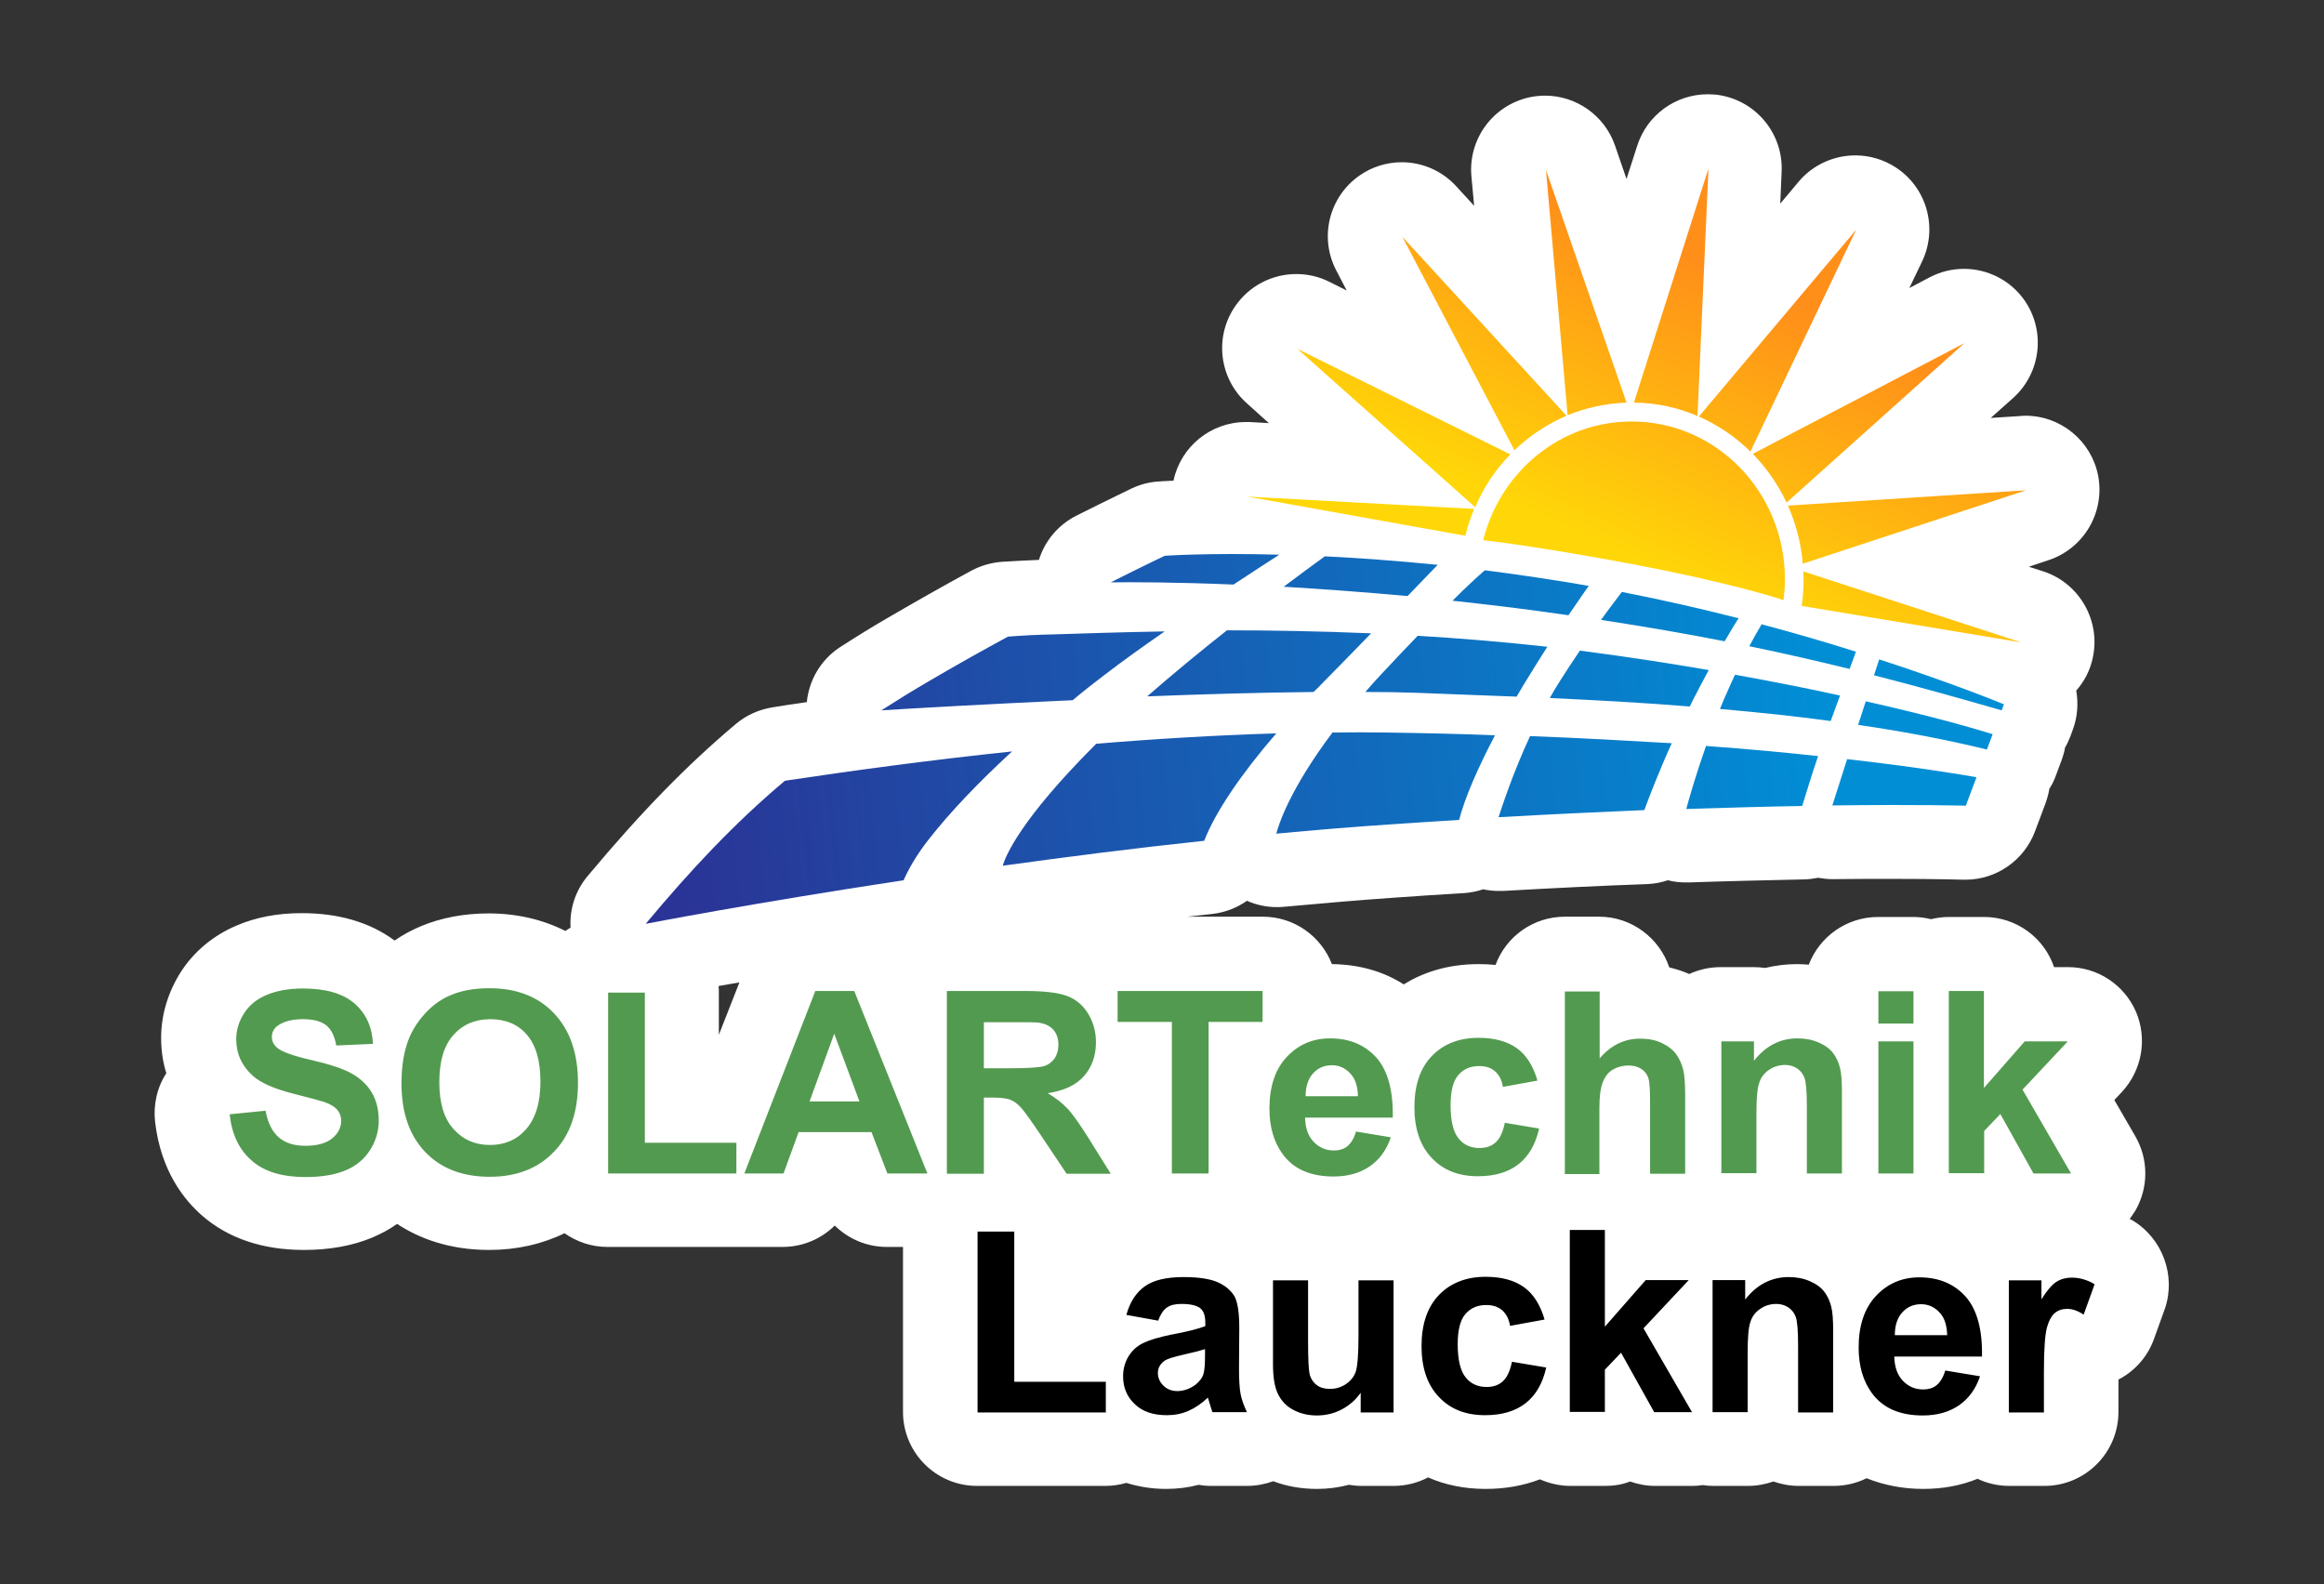 <?xml version="1.0" encoding="utf-8"?>
<!-- Generator: Adobe Illustrator 23.0.1, SVG Export Plug-In . SVG Version: 6.00 Build 0)  -->
<svg version="1.1" id="Layer_1" xmlns="http://www.w3.org/2000/svg" xmlns:xlink="http://www.w3.org/1999/xlink" x="0px" y="0px"
	 viewBox="0 0 848 578" style="enable-background:new 0 0 848 578;" xml:space="preserve">
<rect x="0" y="0" width="848" height="578" fill="#333333" stroke="none"/>
<style type="text/css">
	.st0{fill:#FFFFFF;}
	.st1{fill:#529A4F;}
	.st2{fill:url(#SVGID_1_);}
	.st3{fill:url(#SVGID_2_);}
</style>
<g>
	<path class="st0" d="M778.1,445.3c-0.3-0.2-0.7-0.4-1-0.5c0.7-1,1.4-2,2.1-3.1c4.8-8.4,4.8-18.6,0-27l-7.7-13.3l2.8-3
		c7.3-7.9,9.3-19.3,5.1-29.2c-4.3-9.9-14-16.3-24.8-16.3h-5.1c-3.6-10.7-13.7-18.3-25.6-18.3h-12.8c-2.2,0-4.4,0.3-6.5,0.8
		c-2.1-0.5-4.3-0.8-6.5-0.8h-12.8c-11.5,0-21.4,7.2-25.3,17.4c-1.4-0.1-2.8-0.2-4.3-0.2c-4,0-7.9,0.5-11.6,1.4
		c-1.4-0.2-2.8-0.3-4.3-0.3h-11.9c-4.1,0-8,0.9-11.5,2.5c-2.3-1-4.8-1.8-7.3-2.4c-3.6-10.7-13.7-18.5-25.6-18.5H571
		c-11.6,0-21.5,7.3-25.3,17.6c-2-0.2-4.1-0.3-6.2-0.3c-11.7,0-20.7,3.3-27.3,7.4c-7.5-4.8-16.4-7.3-26.2-7.4
		c-3.9-10.1-13.7-17.3-25.2-17.3h-27.6c3-0.3,6.1-0.7,9.1-1c4.6-0.5,9-2.2,12.7-4.8c3.4,1.5,7.1,2.3,10.8,2.3c0.8,0,1.7,0,2.5-0.1
		c14.3-1.3,28.1-2.5,41.2-3.4c8.1-0.6,16.4-1.1,24.6-1.6c2.5-0.2,4.8-0.6,7.1-1.4c1.8,0.4,3.7,0.6,5.7,0.6c0.5,0,1,0,1.5,0
		c17.8-1,35.6-1.9,52.7-2.5c2.6-0.1,5.1-0.6,7.5-1.4c2.2,0.6,4.4,0.8,6.7,0.8c0.3,0,0.6,0,0.9,0c14.3-0.5,28.4-0.8,41.8-1.1
		c1.9,0,3.7-0.3,5.4-0.6c1.7,0.3,3.4,0.5,5.1,0.5c0.1,0,0.2,0,0.3,0c7.6-0.1,15-0.1,21.9-0.1c16.4,0,25.4,0.3,25.7,0.3
		c0.3,0,0.5,0,0.8,0c11.2,0,21.3-7,25.3-17.5l3.9-10.4c0.6-1.7,1.1-3.5,1.4-5.3c1-1.5,1.8-3.2,2.4-4.9l2.1-5.6c0.5-1.5,1-3,1.2-4.5
		c0.8-1.3,1.4-2.7,2-4.2l0.8-2.2c1.8-4.8,2.1-9.7,1.3-14.4c2.8-3.2,4.9-7,5.9-11.4c3.3-13.7-4.5-27.7-17.9-32.1l-5.3-1.7l7.2-2.4
		c12.9-4.3,20.6-17.4,18.1-30.8c-2.5-12.8-13.7-21.9-26.5-21.9c-0.6,0-1.2,0-1.8,0.1l-10.9,0.7l8.2-7.3c10.1-9.1,11.9-24.3,4.2-35.5
		c-5.2-7.5-13.6-11.6-22.2-11.6c-4.2,0-8.5,1-12.5,3.1l-7.4,3.9l4.7-9.8c5.8-12.3,1.6-27-9.8-34.3c-4.5-2.9-9.6-4.3-14.6-4.3
		c-7.7,0-15.4,3.3-20.7,9.6l-6.7,8l0.5-11.7c0.6-13.5-8.9-25.4-22.2-27.8c-1.6-0.3-3.2-0.4-4.8-0.4c-11.6,0-22.1,7.5-25.7,18.8
		l-3.9,12.1l-4.2-12.2c-3.8-11-14.2-18.2-25.5-18.2c-1.9,0-3.8,0.2-5.7,0.6c-13.3,2.9-22.4,15.2-21.2,28.8l1,10.8l-6.5-7.1
		c-5.3-5.8-12.6-8.8-19.9-8.8c-5.4,0-10.8,1.6-15.5,4.9c-11.1,7.8-14.7,22.6-8.4,34.6l3.8,7.3l-6.4-3.2c-3.8-1.9-7.9-2.8-12-2.8
		c-8.7,0-17.2,4.2-22.4,11.9c-7.6,11.2-5.7,26.3,4.4,35.3l8,7.2l-6.9-0.4c-0.5,0-1,0-1.5,0c-12.8,0-23.8,9-26.4,21.4
		c-3.4,0.1-5.3,0.3-5.5,0.3c-3.4,0.2-6.7,1.1-9.7,2.5c-0.3,0.2-8,3.8-20.3,10c-6.7,3.4-11.5,9.3-13.6,16.1
		c-4.4,0.2-8.9,0.4-13.5,0.7c-3.9,0.3-7.7,1.4-11.1,3.2c-10.5,5.7-20.7,11.5-30.3,17.1c-6.1,3.5-12,7.2-17.6,10.8
		c-7.1,4.6-11.4,12.1-12.2,20.1c-4.2,0.6-8.3,1.2-12.5,1.9c-4.9,0.8-9.5,2.8-13.3,6c-18.2,15.3-34.9,32.5-54.2,55.6
		c-4.5,5.4-6.6,12.1-6.2,18.8c-0.7,0.4-1.3,0.8-1.9,1.2c-8.3-4.2-17.8-6.4-28-6.4c-9,0-17.4,1.6-24.8,4.7c-3.3,1.4-6.5,3.1-9.5,5.2
		c-8.9-6.6-20.3-10-33.9-10c-8.8,0-16.7,1.5-23.7,4.5c-8.5,3.6-15.5,9.4-20.3,16.8c-4.7,7.3-7.3,15.7-7.3,24.2
		c0,4.4,0.6,8.8,1.9,12.9c-3.4,5.2-4.8,11.5-4.1,17.8c2.1,17.9,10.6,28.5,17.3,34.3c9.5,8.2,22,12.4,37,12.4
		c9.3,0,17.7-1.5,24.9-4.5c3.3-1.4,6.3-3,9.1-5c7.9,5.2,18.9,9.5,33.6,9.5c10,0,19.3-2.1,27.5-6.1c4.4,3.1,9.8,5,15.6,5h46.9
		c0.5,0,0.9,0,1.4,0c0.5,0,0.9,0,1.4,0h14.3c7.3,0,14-2.9,19-7.8c5,4.9,11.7,7.8,19,7.8h5.9v60.2c0,14.9,12.1,27,27,27h46.9
		c2.6,0,5.2-0.4,7.6-1.1c4.2,1.3,9,2.2,14.5,2.2c4.1,0,8.1-0.5,11.9-1.5c1.5,0.3,3.1,0.4,4.7,0.4H455c3.3,0,6.5-0.6,9.6-1.7
		c5,1.9,10.4,2.8,16,2.8c3.9,0,7.8-0.5,11.6-1.5c1.4,0.2,2.9,0.4,4.4,0.4h11.9c4.5,0,8.8-1.1,12.6-3.1c6.3,2.8,13.4,4.2,21,4.2
		c7.2,0,13.8-1.2,19.8-3.5c3.4,1.5,7.2,2.4,11.1,2.4h12.8c3.2,0,6.2-0.5,9-1.6c2.9,1,5.9,1.6,9,1.6h13.8c1.3,0,2.5-0.1,3.7-0.3
		c1.2,0.2,2.5,0.3,3.8,0.3h12.8c3.2,0,6.3-0.6,9.2-1.6c2.9,1,6,1.6,9.2,1.6h12.8c4.3,0,8.4-1,12-2.8c6.2,2.5,13.2,3.9,20.6,3.9
		c7.2,0,13.8-1.2,19.9-3.7c3.5,1.7,7.5,2.6,11.6,2.6h12.8c14.9,0,27-12.1,27-27v-11.8c6-3.1,10.7-8.4,13-14.9l4-11.1
		C794,465.4,789.1,451.9,778.1,445.3z M262.3,377.6v-15.3c0-0.9,0-1.7-0.1-2.5c2.4-0.4,4.9-0.9,7.6-1.3L262.3,377.6z"/>
	<path class="st1" d="M83.8,406.6l13.1-1.3c0.8,4.4,2.4,7.6,4.8,9.7c2.4,2.1,5.7,3.1,9.7,3.1c4.3,0,7.6-0.9,9.8-2.7
		c2.2-1.8,3.3-4,3.3-6.4c0-1.6-0.5-2.9-1.4-4c-0.9-1.1-2.5-2.1-4.8-2.9c-1.6-0.5-5.2-1.5-10.8-2.9c-7.2-1.8-12.3-4-15.2-6.6
		c-4.1-3.7-6.1-8.1-6.1-13.4c0-3.4,1-6.6,2.9-9.5c1.9-3,4.7-5.2,8.3-6.7c3.6-1.5,8-2.3,13.1-2.3c8.4,0,14.6,1.8,18.9,5.5
		c4.2,3.7,6.4,8.6,6.7,14.7l-13.4,0.6c-0.6-3.4-1.8-5.9-3.7-7.4c-1.9-1.5-4.7-2.2-8.5-2.2c-3.9,0-7,0.8-9.2,2.4
		c-1.4,1-2.1,2.4-2.1,4.1c0,1.6,0.7,2.9,2,4c1.7,1.4,5.8,2.9,12.4,4.4c6.5,1.5,11.4,3.1,14.5,4.8c3.1,1.7,5.6,3.9,7.4,6.8
		c1.8,2.9,2.7,6.4,2.7,10.6c0,3.8-1.1,7.4-3.2,10.7c-2.1,3.3-5.1,5.8-9,7.4c-3.9,1.6-8.7,2.4-14.5,2.4c-8.4,0-14.9-1.9-19.4-5.8
		C87.3,419.7,84.6,414,83.8,406.6z M146.5,395.4c0-6.8,1-12.5,3-17.1c1.5-3.4,3.6-6.4,6.2-9.1s5.5-4.7,8.6-6
		c4.1-1.8,8.9-2.6,14.3-2.6c9.8,0,17.7,3,23.5,9.1s8.8,14.5,8.8,25.4c0,10.7-2.9,19.2-8.8,25.2c-5.8,6.1-13.7,9.1-23.4,9.1
		c-9.9,0-17.8-3-23.6-9.1C149.4,414.3,146.5,406,146.5,395.4z M160.3,394.9c0,7.5,1.7,13.3,5.2,17.1c3.5,3.9,7.9,5.8,13.3,5.8
		s9.8-1.9,13.2-5.8c3.4-3.9,5.2-9.6,5.2-17.4c0-7.6-1.7-13.3-5-17.1s-7.8-5.6-13.3-5.6s-10,1.9-13.4,5.7
		C162,381.5,160.3,387.2,160.3,394.9z M221.9,428.2v-66h13.4V417h33.4v11.2H221.9z M338.4,428.2h-14.6l-5.8-15.1h-26.6l-5.5,15.1
		h-14.3l25.9-66.6h14.2L338.4,428.2z M313.6,401.9l-9.2-24.7l-9,24.7H313.6z M345.5,428.2v-66.6h28.3c7.1,0,12.3,0.6,15.5,1.8
		c3.2,1.2,5.8,3.3,7.7,6.4c1.9,3.1,2.9,6.6,2.9,10.5c0,5-1.5,9.1-4.4,12.4c-2.9,3.3-7.3,5.3-13.2,6.2c2.9,1.7,5.3,3.6,7.2,5.6
		s4.4,5.6,7.7,10.8l8.1,13h-16.1l-9.7-14.5c-3.5-5.2-5.8-8.4-7.1-9.8s-2.6-2.3-4-2.8c-1.4-0.5-3.7-0.7-6.8-0.7H359v27.8H345.5z
		 M359,389.8h9.9c6.4,0,10.5-0.3,12.1-0.8c1.6-0.5,2.9-1.5,3.8-2.8s1.4-3,1.4-5c0-2.2-0.6-4-1.8-5.4c-1.2-1.4-2.9-2.2-5.1-2.6
		c-1.1-0.2-4.4-0.2-9.8-0.2H359V389.8z M427.6,428.2v-55.3h-19.8v-11.3h52.9v11.3h-19.7v55.3H427.6z M494.8,412.9l12.7,2.1
		c-1.6,4.7-4.2,8.2-7.7,10.6c-3.5,2.4-7.9,3.7-13.2,3.7c-8.4,0-14.6-2.7-18.6-8.2c-3.2-4.4-4.8-9.9-4.8-16.6c0-8,2.1-14.3,6.3-18.8
		s9.5-6.8,15.8-6.8c7.2,0,12.8,2.4,17,7.1c4.1,4.7,6.1,12,5.9,21.8h-32c0.1,3.8,1.1,6.7,3.1,8.8c2,2.1,4.4,3.2,7.4,3.2
		c2,0,3.7-0.5,5-1.6S494.1,415.3,494.8,412.9z M495.5,400c-0.1-3.7-1-6.5-2.9-8.4c-1.8-1.9-4-2.9-6.6-2.9c-2.8,0-5.1,1-6.9,3
		s-2.7,4.8-2.7,8.3H495.5z M561,394.3l-12.6,2.3c-0.4-2.5-1.4-4.4-2.9-5.7c-1.5-1.3-3.4-1.9-5.8-1.9c-3.2,0-5.7,1.1-7.6,3.3
		s-2.8,5.9-2.8,11c0,5.7,1,9.8,2.9,12.1c1.9,2.4,4.5,3.5,7.7,3.5c2.4,0,4.4-0.7,5.9-2.1s2.6-3.7,3.3-7.1l12.5,2.1
		c-1.3,5.8-3.8,10.1-7.5,13c-3.7,2.9-8.6,4.4-14.8,4.4c-7.1,0-12.7-2.2-16.9-6.7c-4.2-4.4-6.3-10.6-6.3-18.5c0-8,2.1-14.2,6.3-18.6
		c4.2-4.4,9.9-6.7,17.1-6.7c5.9,0,10.5,1.3,14,3.8S559.5,389.1,561,394.3z M583.7,361.7v24.5c4.1-4.8,9-7.2,14.8-7.2
		c2.9,0,5.6,0.5,7.9,1.6s4.1,2.5,5.3,4.2s2,3.6,2.5,5.6s0.7,5.3,0.7,9.6v28.3h-12.8v-25.5c0-5.1-0.2-8.3-0.7-9.6
		c-0.5-1.4-1.3-2.4-2.6-3.2c-1.2-0.8-2.8-1.2-4.6-1.2c-2.1,0-4,0.5-5.7,1.5c-1.7,1-2.9,2.6-3.7,4.7c-0.8,2.1-1.2,5.1-1.2,9.2v24.2
		H571v-66.6H583.7z M672.1,428.2h-12.8v-24.6c0-5.2-0.3-8.6-0.8-10.1s-1.4-2.7-2.7-3.6c-1.2-0.8-2.7-1.3-4.4-1.3
		c-2.2,0-4.2,0.6-5.9,1.8c-1.8,1.2-3,2.8-3.6,4.8c-0.7,2-1,5.7-1,11.1v21.8h-12.8V380H640v7.1c4.2-5.4,9.5-8.2,15.9-8.2
		c2.8,0,5.4,0.5,7.7,1.5c2.3,1,4.1,2.3,5.3,3.9c1.2,1.6,2,3.4,2.5,5.4c0.5,2,0.7,4.9,0.7,8.6V428.2z M685.4,373.5v-11.8h12.8v11.8
		H685.4z M685.4,428.2V380h12.8v48.2H685.4z M711.1,428.2v-66.6h12.8V397l14.9-17h15.7l-16.5,17.6l17.7,30.6H742l-12.1-21.7
		l-5.9,6.2v15.4H711.1z"/>
	<path d="M356.7,515.4v-66h13.4v54.8h33.4v11.2H356.7z M422.6,481.9l-11.6-2.1c1.3-4.7,3.5-8.1,6.7-10.4s7.9-3.4,14.2-3.4
		c5.7,0,9.9,0.7,12.7,2c2.8,1.3,4.7,3.1,5.9,5.1c1.1,2.1,1.7,5.9,1.7,11.4l-0.1,14.9c0,4.2,0.2,7.4,0.6,9.4c0.4,2,1.2,4.2,2.3,6.5
		h-12.6c-0.3-0.8-0.7-2.1-1.2-3.8c-0.2-0.8-0.4-1.3-0.5-1.5c-2.2,2.1-4.5,3.7-7,4.8c-2.5,1.1-5.1,1.6-7.9,1.6c-5,0-8.9-1.3-11.7-4
		c-2.9-2.7-4.3-6.1-4.3-10.2c0-2.7,0.7-5.2,2-7.3c1.3-2.1,3.1-3.8,5.5-4.9c2.3-1.1,5.7-2.1,10.1-3c6-1.1,10.1-2.2,12.4-3.1v-1.3
		c0-2.5-0.6-4.2-1.8-5.2c-1.2-1-3.5-1.6-6.9-1.6c-2.3,0-4,0.4-5.3,1.3C424.4,478.1,423.4,479.7,422.6,481.9z M439.7,492.3
		c-1.6,0.5-4.2,1.2-7.8,2c-3.5,0.8-5.9,1.5-6.9,2.2c-1.7,1.2-2.5,2.7-2.5,4.5c0,1.8,0.7,3.3,2,4.6c1.3,1.3,3,2,5.1,2
		c2.3,0,4.5-0.8,6.6-2.3c1.5-1.2,2.6-2.6,3-4.2c0.3-1.1,0.5-3.2,0.5-6.2V492.3z M496.5,515.4v-7.2c-1.8,2.6-4.1,4.6-6.9,6.1
		c-2.9,1.5-5.9,2.2-9.1,2.2c-3.2,0-6.1-0.7-8.7-2.1c-2.6-1.4-4.4-3.4-5.6-6c-1.2-2.6-1.7-6.1-1.7-10.7v-30.5h12.8v22.2
		c0,6.8,0.2,10.9,0.7,12.5c0.5,1.5,1.3,2.7,2.6,3.6c1.2,0.9,2.8,1.3,4.7,1.3c2.2,0,4.1-0.6,5.9-1.8c1.7-1.2,2.9-2.7,3.5-4.5
		c0.6-1.8,1-6.1,1-13v-20.3h12.8v48.2H496.5z M563.6,481.5l-12.6,2.3c-0.4-2.5-1.4-4.4-2.9-5.7c-1.5-1.3-3.4-1.9-5.8-1.9
		c-3.2,0-5.7,1.1-7.6,3.3s-2.8,5.9-2.8,11c0,5.7,1,9.8,2.9,12.1c1.9,2.4,4.5,3.5,7.7,3.5c2.4,0,4.4-0.7,5.9-2.1s2.6-3.7,3.3-7.1
		l12.5,2.1c-1.3,5.8-3.8,10.1-7.5,13c-3.7,2.9-8.6,4.4-14.8,4.4c-7.1,0-12.7-2.2-16.9-6.7c-4.2-4.4-6.3-10.6-6.3-18.5
		c0-8,2.1-14.2,6.3-18.6c4.2-4.4,9.9-6.7,17.1-6.7c5.9,0,10.5,1.3,14,3.8S562.1,476.3,563.6,481.5z M572.8,515.4v-66.6h12.8v35.3
		l14.9-17h15.7l-16.5,17.6l17.7,30.6h-13.8l-12.1-21.7l-5.9,6.2v15.4H572.8z M668.9,515.4h-12.8v-24.6c0-5.2-0.3-8.6-0.8-10.1
		s-1.4-2.7-2.7-3.6c-1.2-0.8-2.7-1.3-4.4-1.3c-2.2,0-4.2,0.6-5.9,1.8c-1.8,1.2-3,2.8-3.6,4.8c-0.7,2-1,5.7-1,11.1v21.8h-12.8v-48.2
		h11.9v7.1c4.2-5.4,9.5-8.2,15.9-8.2c2.8,0,5.4,0.5,7.7,1.5c2.3,1,4.1,2.3,5.3,3.9c1.2,1.6,2,3.4,2.5,5.4c0.5,2,0.7,4.9,0.7,8.6
		V515.4z M709.8,500.1l12.7,2.1c-1.6,4.7-4.2,8.2-7.7,10.6c-3.5,2.4-7.9,3.7-13.2,3.7c-8.4,0-14.6-2.7-18.6-8.2
		c-3.2-4.4-4.8-9.9-4.8-16.6c0-8,2.1-14.3,6.3-18.8s9.5-6.8,15.8-6.8c7.2,0,12.8,2.4,17,7.1c4.1,4.7,6.1,12,5.9,21.8h-32
		c0.1,3.8,1.1,6.7,3.1,8.8c2,2.1,4.4,3.2,7.4,3.2c2,0,3.7-0.5,5-1.6S709.1,502.5,709.8,500.1z M710.5,487.2c-0.1-3.7-1-6.5-2.9-8.4
		c-1.8-1.9-4-2.9-6.6-2.9c-2.8,0-5.1,1-6.9,3s-2.7,4.8-2.7,8.3H710.5z M745.8,515.4H733v-48.2h11.9v6.9c2-3.2,3.9-5.4,5.5-6.4
		s3.5-1.5,5.5-1.5c2.9,0,5.7,0.8,8.4,2.4l-4,11.1c-2.1-1.4-4.1-2.1-6-2.1c-1.8,0-3.3,0.5-4.5,1.5c-1.2,1-2.2,2.8-2.9,5.3
		c-0.7,2.6-1.1,8-1.1,16.2V515.4z"/>
	<linearGradient id="SVGID_1_" gradientUnits="userSpaceOnUse" x1="244.08" y1="283.321" x2="662.746" y2="238.655">
		<stop  offset="0" style="stop-color:#2A3496"/>
		<stop  offset="1" style="stop-color:#018ED5"/>
	</linearGradient>
	<path class="st2" d="M725,273.5c-14.7-3.6-30.5-6.6-47-9l2.8-8.6c25.4,5.7,41.2,10.4,46.3,12L725,273.5z M674.9,244.1
		c1.1-3.1,2-5.3,2.3-6.3c-10.4-3.3-22-6.7-34.4-10c-1.2,2-2.7,4.6-4.5,8C651.4,238.5,663.5,241.3,674.9,244.1z M730.4,259.2l0.8-2.2
		c0,0-17.5-7.3-45.5-16.4l-1.9,5.8C700.2,250.6,715.4,254.9,730.4,259.2z M629.3,234c2.6-4.5,4.3-7.2,5.1-8.4
		c-13.4-3.4-27.7-6.7-42.6-9.6c-1.7,2.3-4.4,5.7-7.6,10.2C600.6,228.7,615.5,231.3,629.3,234z M633.1,246.2
		c-0.9,1.8-1.7,3.7-2.6,5.7c-1,2.2-2,4.5-2.9,6.8c13.7,1.2,27.2,2.6,40.4,4.4c1.2-3.2,2.3-6.4,3.4-9.3
		C660.2,251.3,647.4,248.8,633.1,246.2z M402.6,246.6c6.9-5.3,14.7-10.9,22.4-16.2c-17.2,0.3-31.2,0.8-41,1.1
		c-5.5,0.1-10.9,0.4-16.2,0.8c-9.4,5.1-19.4,10.7-29.6,16.7c-5.8,3.4-11.3,6.8-16.6,10.2c12.7-0.8,39.2-2.3,69.8-3.7
		C395.1,252.4,398.8,249.5,402.6,246.6z M483,248.8c6.2-6.3,12-12.2,17.3-17.7c-19-0.8-36.7-1.1-52.6-1.1
		c-9.5,7.5-19.6,15.8-29.1,24.1c20.4-0.8,41.5-1.4,60.7-1.6C480.6,251.3,481.8,250.1,483,248.8z M553.4,254.2
		c0.9-1.5,1.7-2.9,2.6-4.4c2.9-4.8,5.9-9.5,8.6-13.8c-16.2-1.8-32.1-3.1-47.3-4c-3.8,3.9-8,8.4-12.7,13.4c-2.3,2.4-4.4,4.8-6.4,7.1
		c6.6,0,12.9,0.1,18.6,0.3C528.6,253.3,540.9,253.7,553.4,254.2z M617.5,255.9c2.2-4.3,4.2-8.1,6-11.4c-10.5-1.8-21.8-3.6-33.8-5.3
		c-4.4-0.6-8.8-1.2-13.2-1.8c-2.3,3.4-4.8,7.1-7.3,11.1c-1.3,2-2.5,4.1-3.7,6.2c16.8,0.8,34,1.7,51.1,3.1
		C616.9,257.1,617.2,256.5,617.5,255.9z M622.5,272.2c-3.8,10.8-6.5,20.3-7.2,23c15.8-0.5,29.9-0.9,42.3-1.1
		c1.3-4.3,3.4-11.1,5.8-18.2C651.5,274.6,637.9,273.3,622.5,272.2z M558.3,268.6c-6.5,14-10.5,26.6-11.5,29.6
		c19.2-1.1,37-1.9,53.2-2.6c1.7-4.6,5.1-13.6,10-24.4C594.4,270.3,577.2,269.3,558.3,268.6z M674,277l-5.4,16.9
		c31.6-0.4,48.7,0.1,48.7,0.1l3.9-10.4C717.1,282.9,701.2,280.1,674,277z M505.8,267.3c-6.5-0.1-13.1-0.1-19.6,0
		c-15.7,20.9-19.7,33.8-20.5,36.9c14-1.3,28-2.5,41.9-3.4c8.5-0.6,16.8-1.1,24.8-1.6c2.1-8.1,6.9-19.1,13.1-30.9
		C533,267.8,519.7,267.5,505.8,267.3z M400,271.4c-0.3,0.3-0.6,0.6-0.9,0.9c-26.7,26.8-32.2,40-33.2,43.6c23.1-3.2,48-6.4,73.5-9.1
		c4.1-10.6,13.6-24.5,26.3-39.2C443.5,268.3,421.4,269.6,400,271.4z M549.2,221.4c8,1,15.7,2,23.1,3.1c3.6-5.3,6.3-9.1,7.4-10.7
		c-1.9-0.3-3.8-0.7-5.7-1c-11.1-1.8-21.9-3.4-32.2-4.7c-2.9,2.5-6.8,6.1-11.8,11.1C536.3,219.9,542.7,220.6,549.2,221.4z
		 M450.1,213.3c7.7-5.1,13.8-9,16.7-10.9c-26.2-0.7-41.8,0.4-41.8,0.4s-7.6,3.6-19.7,9.7C412.5,212.4,428.3,212.4,450.1,213.3z
		 M513.6,217.5c5.4-5.6,9.3-9.6,11-11.4c-15.1-1.5-29-2.5-41.2-3.1c-3.7,2.7-8.9,6.5-15,11.1C481.9,214.9,497.1,216,513.6,217.5z
		 M286.4,284.9c-18.3,15.4-34.1,32.2-50.8,52.2c0,0,38.6-7.5,94.1-15.9c1.9-4.2,4.7-9.2,9.1-14.8c7.8-10,18.2-20.9,30.5-32.2
		C338.7,277.4,310.4,281.3,286.4,284.9z"/>
	<linearGradient id="SVGID_2_" gradientUnits="userSpaceOnUse" x1="639.51" y1="104.973" x2="594.844" y2="204.306">
		<stop  offset="0" style="stop-color:#FF8F19"/>
		<stop  offset="1" style="stop-color:#FFD708"/>
	</linearGradient>
	<path class="st3" d="M639.6,165.6l77.2-40.4l-64.9,58.2C648.8,176.8,644.6,170.8,639.6,165.6z M619.4,151.8l4-90.3l-27.2,85.4
		C604.4,147,612.2,148.7,619.4,151.8z M638.7,164.8l38.6-81L619.9,152C626.9,155.1,633.3,159.4,638.7,164.8z M652.4,184.5
		c2.9,6.6,4.8,13.7,5.4,21.2l81.5-26.8L652.4,184.5z M595.4,153.8c-26.1,0-48,18.4-54.2,43.3c5.2,0.6,22.6,2.8,54.2,8.7
		c32.7,6.2,50.7,11.6,55.4,13.2c0.3-2.5,0.5-5,0.5-7.6C651.3,179.6,626.3,153.8,595.4,153.8z M571.6,151.7l-59.9-65.3l40.9,77.9
		C558.1,159,564.6,154.7,571.6,151.7z M537.9,185.7l-82.8-4.5l79.6,14.3C535.5,192.1,536.6,188.9,537.9,185.7z M658.1,211.4
		c0,3.3-0.2,6.5-0.7,9.7l80.1,13.3L658,208.5C658,209.5,658.1,210.4,658.1,211.4z M551.1,165.8l-77.7-38.5l64.9,57.8
		C541.3,177.9,545.7,171.3,551.1,165.8z M593.5,146.9l-29.4-84.9l7.9,89.5C578.7,148.8,585.9,147.2,593.5,146.9z"/>
</g>
</svg>
